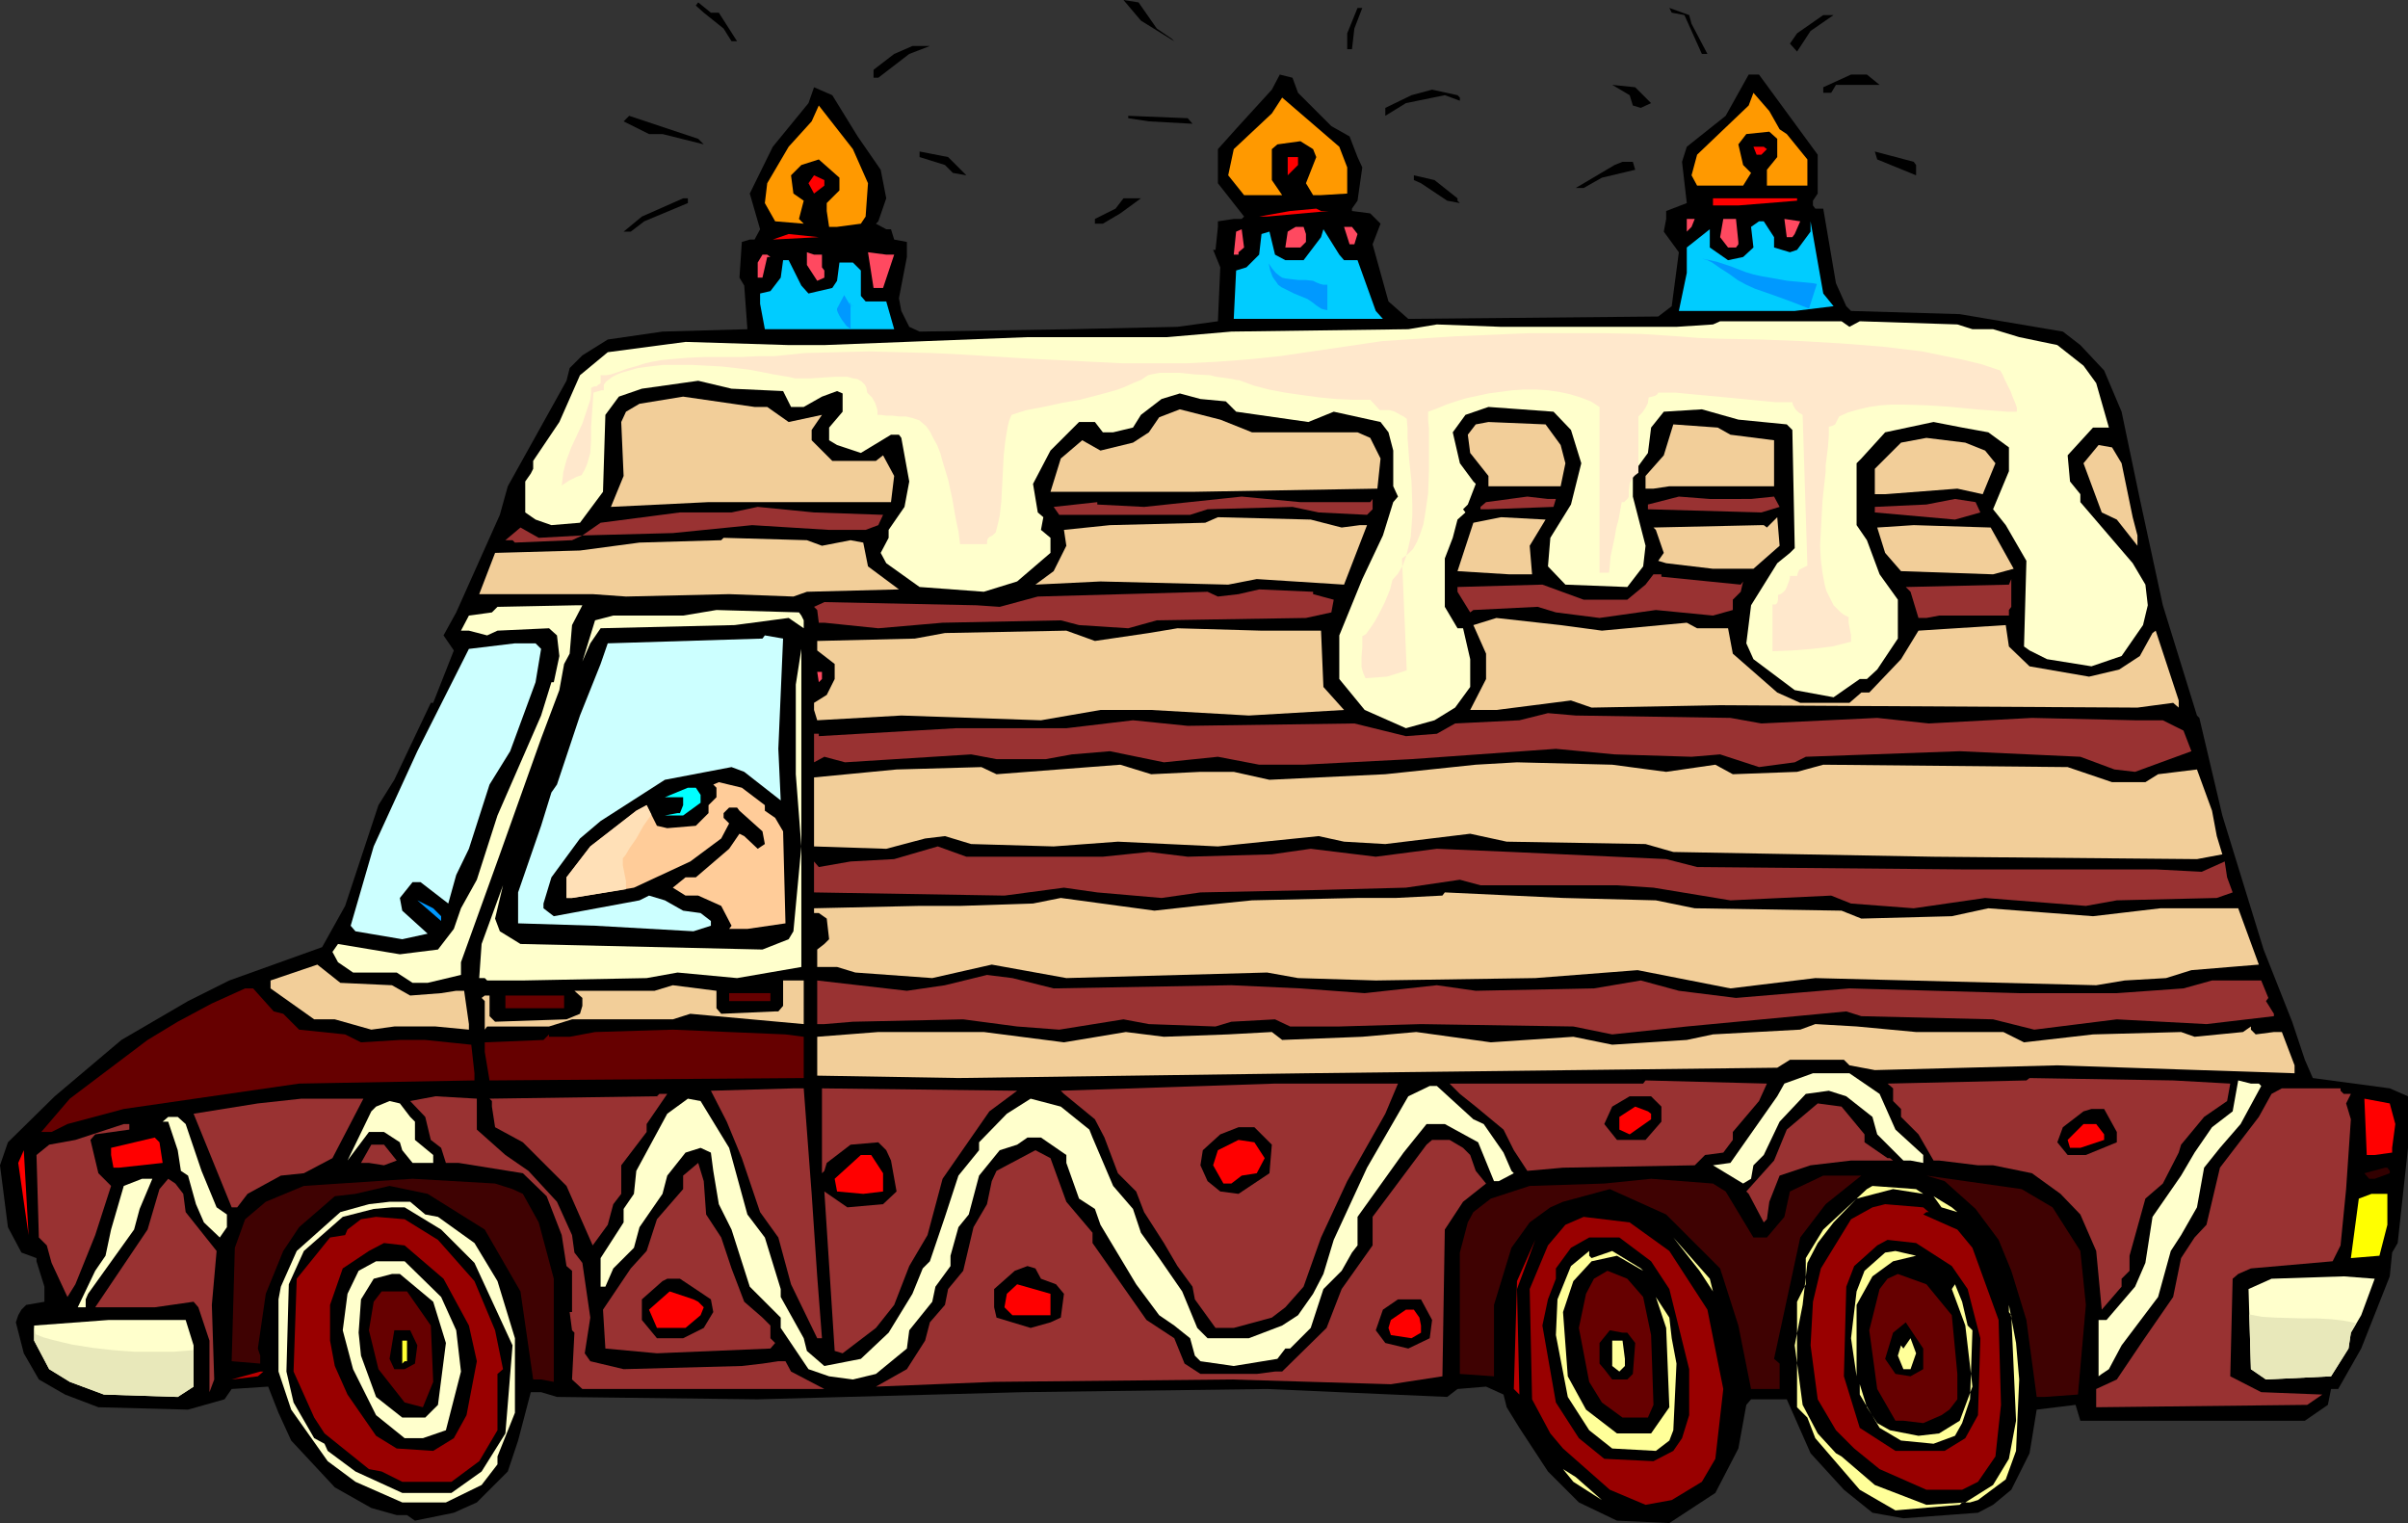 <?xml version="1.0" encoding="UTF-8" standalone="no"?>
<svg
   version="1.0"
   width="129.766mm"
   height="82.067mm"
   id="svg161"
   sodipodi:docname="Cake - Van.wmf"
   xmlns:inkscape="http://www.inkscape.org/namespaces/inkscape"
   xmlns:sodipodi="http://sodipodi.sourceforge.net/DTD/sodipodi-0.dtd"
   xmlns="http://www.w3.org/2000/svg"
   xmlns:svg="http://www.w3.org/2000/svg">
  <rect width="100%" height="100%" fill="#333333" stroke="none"/>
  <sodipodi:namedview
     id="namedview161"
     pagecolor="#ffffff"
     bordercolor="#000000"
     borderopacity="0.25"
     inkscape:showpageshadow="2"
     inkscape:pageopacity="0.0"
     inkscape:pagecheckerboard="0"
     inkscape:deskcolor="#d1d1d1"
     inkscape:document-units="mm" />
  <defs
     id="defs1">
    <pattern
       id="WMFhbasepattern"
       patternUnits="userSpaceOnUse"
       width="6"
       height="6"
       x="0"
       y="0" />
  </defs>
  <path
     style="fill:#000000;fill-opacity:1;fill-rule:evenodd;stroke:none"
     d="m 235.613,5.816 3.07,2.1 0.485,0.485 L 232.381,4.2 228.825,0 l 3.07,0.485 z"
     id="path1" />
  <path
     style="fill:#000000;fill-opacity:1;fill-rule:evenodd;stroke:none"
     d="m 146.409,2.585 3.717,5.816 h -1.131 l -1.616,-2.585 -4.04,-3.231 -1.616,-1.454 0.485,-0.646 2.586,2.1 z"
     id="path2" />
  <path
     style="fill:#000000;fill-opacity:1;fill-rule:evenodd;stroke:none"
     d="m 275.851,5.816 -0.485,4.2 h -0.97 V 6.785 l 2.101,-5.17 h 0.97 z"
     id="path3" />
  <path
     style="fill:#000000;fill-opacity:1;fill-rule:evenodd;stroke:none"
     d="m 344.531,4.846 3.232,6.139 h -1.131 l -3.555,-7.916 -2.586,-0.485 -0.485,-0.969 4.04,1.454 z"
     id="path4" />
  <path
     style="fill:#000000;fill-opacity:1;fill-rule:evenodd;stroke:none"
     d="m 368.771,6.3 -2.747,4.2 -1.454,-1.615 1.454,-2.1 5.333,-3.716 h 2.101 z"
     id="path5" />
  <path
     style="fill:#000000;fill-opacity:1;fill-rule:evenodd;stroke:none"
     d="m 185.193,10.985 -6.302,4.846 h -0.97 v -1.615 l 4.202,-3.231 3.717,-1.615 h 3.555 z"
     id="path6" />
  <path
     style="fill:#000000;fill-opacity:1;fill-rule:evenodd;stroke:none"
     d="m 264.377,18.901 6.787,6.785 3.717,2.1 1.616,4.2 0.97,2.1 -0.97,6.785 -1.131,1.615 v 0.485 l 3.717,0.485 2.101,2.1 -1.616,4.2 3.232,11.632 4.04,3.554 50.904,-0.485 2.747,-2.1 1.454,-10.985 -3.07,-4.2 0.485,-2.585 v -1.615 l 4.202,-1.615 -0.97,-8.401 0.97,-3.069 7.918,-6.3 4.686,-8.401 h 2.101 l 11.958,16.317 v 7.916 l -0.97,1.454 v 0.969 l 0.485,0.646 h 1.616 l 2.586,15.186 2.101,4.685 0.97,0.969 22.139,0.646 21.008,3.554 3.555,2.746 4.848,5.17 3.555,8.401 3.717,17.77 4.686,21.648 6.949,22.455 0.485,0.485 4.686,19.871 8.403,27.302 5.818,14.701 2.586,7.754 1.616,3.716 15.675,2.1 3.717,1.615 v 10.501 l -2.101,19.386 -1.131,1.939 -0.485,4.846 -5.818,14.701 -4.686,8.239 h -1.454 l -0.646,3.231 -4.686,3.231 h -45.733 l -0.97,-3.231 -7.918,0.969 -1.454,8.885 -3.717,7.431 -3.717,3.069 -3.07,1.615 -15.19,1.131 -6.302,-1.131 -5.818,-4.685 -6.787,-7.431 -4.848,-10.985 h -7.272 l -0.97,1.131 -1.616,8.885 -4.686,9.047 -9.373,6.139 -10.666,-0.485 -7.757,-3.716 -6.302,-6.3 -5.818,-8.885 -2.586,-4.2 -0.646,-2.585 -3.555,-1.615 -5.818,0.485 -2.101,1.615 -36.683,-1.615 -49.773,0.646 -53.974,1.454 -40.885,-0.485 -3.232,-0.969 h -2.101 l -2.586,9.855 -2.101,6.3 -6.302,6.3 -4.686,2.1 -7.918,1.615 -1.616,-1.131 h -2.101 l -5.171,-1.454 -7.434,-4.2 -8.888,-9.531 -2.586,-5.654 -2.101,-5.331 -7.434,0.485 -1.454,2.1 -7.434,2.1 -18.261,-0.485 -6.787,-2.585 -5.333,-3.069 -3.07,-5.331 -1.616,-6.3 0.485,-1.454 0.646,-1.131 0.97,-0.969 3.717,-0.646 v -3.069 l -1.616,-5.17 v -0.646 L 4.363,255.087 1.616,249.917 0,237.316 l 1.616,-4.685 9.534,-9.37 13.574,-11.47 13.574,-7.916 8.403,-4.2 18.907,-6.785 4.686,-8.401 6.787,-20.517 3.232,-5.17 7.434,-15.67 H 88.234 l 4.202,-10.662 -2.101,-3.069 2.586,-4.685 8.888,-19.871 1.616,-5.816 11.958,-21.486 0.646,-2.585 2.586,-2.585 5.171,-3.231 11.15,-1.615 17.291,-0.485 -0.646,-8.885 -0.97,-1.615 0.485,-7.27 1.616,-0.485 h 0.97 l 1.131,-2.1 -2.101,-7.27 4.686,-9.531 7.272,-8.885 1.131,-3.231 3.717,1.615 5.171,8.401 4.686,6.785 1.131,5.816 -1.616,4.685 -0.485,0.485 2.101,1.131 h 0.97 l 0.646,2.1 2.586,0.485 v 3.069 l -1.616,8.401 0.485,2.585 1.616,3.231 2.101,0.969 30.542,-0.485 21.978,-0.485 8.242,-1.131 0.485,-10.985 -1.454,-3.554 h 0.485 l 0.485,-4.685 v -1.131 l 3.232,-0.485 h 1.616 l 0.485,-0.485 -5.333,-6.785 v -6.947 l 4.202,-4.685 6.787,-7.431 1.616,-3.069 2.586,0.646 z"
     id="path7" />
  <path
     style="fill:#000000;fill-opacity:1;fill-rule:evenodd;stroke:none"
     d="m 382.83,17.286 h -8.888 l -0.97,1.615 h -1.616 v -1.131 l 5.656,-2.585 h 3.232 z"
     id="path8" />
  <path
     style="fill:#000000;fill-opacity:1;fill-rule:evenodd;stroke:none"
     d="m 336.289,21.001 -2.101,0.969 -1.616,-0.485 -0.646,-2.1 -3.555,-2.1 4.686,0.485 z"
     id="path9" />
  <path
     style="fill:#000000;fill-opacity:1;fill-rule:evenodd;stroke:none"
     d="m 297.344,19.871 v 0.646 l -3.07,-1.131 -7.918,1.615 -4.202,2.585 v -1.615 l 5.333,-2.585 4.202,-1.131 5.171,1.131 z"
     id="path10" />
  <path
     style="fill:#ff9900;fill-opacity:1;fill-rule:evenodd;stroke:none"
     d="m 362.468,26.333 1.454,0.969 4.202,5.17 v 5.331 h -8.242 v -3.231 l 2.101,-2.585 v -3.716 l -1.616,-1.454 -4.686,0.485 -1.616,2.1 0.97,4.2 1.616,1.615 -1.616,2.585 h -9.373 l -1.131,-2.1 1.131,-4.2 10.504,-10.016 0.97,-2.585 3.232,3.716 z"
     id="path11" />
  <path
     style="fill:#ff9900;fill-opacity:1;fill-rule:evenodd;stroke:none"
     d="m 274.396,34.087 v 5.331 l -5.333,0.323 h -1.616 l -1.454,-2.423 2.101,-5.331 -0.646,-1.615 -2.586,-1.615 -4.686,0.646 -1.131,0.969 v 6.3 l 2.101,3.069 h -7.757 l -3.232,-4.039 1.131,-5.331 7.757,-7.27 2.101,-3.231 11.635,10.016 z"
     id="path12" />
  <path
     style="fill:#ff9900;fill-opacity:1;fill-rule:evenodd;stroke:none"
     d="m 176.79,37.318 -0.485,6.785 -0.97,1.454 -4.848,0.646 h -1.616 l -0.485,-3.231 v -1.615 l 2.586,-2.585 v -2.585 l -4.202,-3.716 -3.555,1.131 -2.101,2.1 0.485,3.716 2.101,1.454 -0.97,3.716 0.97,0.969 -5.818,-0.485 -2.101,-3.716 0.485,-4.039 4.363,-7.431 4.686,-5.17 1.454,-3.231 6.949,8.885 z"
     id="path13" />
  <path
     style="fill:#000000;fill-opacity:1;fill-rule:evenodd;stroke:none"
     d="m 143.339,29.402 -8.403,-2.1 h -2.747 l -5.171,-2.585 1.131,-1.131 14.059,4.685 z"
     id="path14" />
  <path
     style="fill:#000000;fill-opacity:1;fill-rule:evenodd;stroke:none"
     d="m 242.885,25.202 -8.888,-0.485 -4.202,-0.646 V 23.586 l 12.12,0.485 z"
     id="path15" />
  <path
     style="fill:#ff0000;fill-opacity:1;fill-rule:evenodd;stroke:none"
     d="m 359.883,30.371 -1.131,1.131 H 357.782 l -0.646,-1.615 h 2.101 z"
     id="path16" />
  <path
     style="fill:#000000;fill-opacity:1;fill-rule:evenodd;stroke:none"
     d="m 196.829,35.702 -2.747,-0.485 -1.616,-1.615 -5.171,-1.615 v -1.131 l 5.818,1.131 z"
     id="path17" />
  <path
     style="fill:#000000;fill-opacity:1;fill-rule:evenodd;stroke:none"
     d="m 390.264,33.602 v 2.1 l -7.918,-3.231 -0.485,-1.615 7.918,2.1 z"
     id="path18" />
  <path
     style="fill:#ff0000;fill-opacity:1;fill-rule:evenodd;stroke:none"
     d="m 264.377,33.602 -2.101,2.1 v -3.716 h 2.101 z"
     id="path19" />
  <path
     style="fill:#000000;fill-opacity:1;fill-rule:evenodd;stroke:none"
     d="m 333.057,34.572 -6.787,1.615 -3.717,2.1 h -1.616 l 7.918,-4.685 1.616,-0.646 h 2.101 z"
     id="path20" />
  <path
     style="fill:#ff0000;fill-opacity:1;fill-rule:evenodd;stroke:none"
     d="m 167.902,37.803 -2.101,1.615 -1.131,-2.1 1.131,-1.615 2.101,0.969 z"
     id="path21" />
  <path
     style="fill:#000000;fill-opacity:1;fill-rule:evenodd;stroke:none"
     d="m 296.859,40.387 v 0.485 l 0.485,0.485 -2.586,-0.485 -5.333,-3.554 -1.454,-0.646 v -0.969 l 4.202,0.969 z"
     id="path22" />
  <path
     style="fill:#000000;fill-opacity:1;fill-rule:evenodd;stroke:none"
     d="m 140.107,41.357 -8.888,3.716 -2.747,2.1 h -1.454 l 3.717,-3.069 8.403,-3.716 h 0.97 z"
     id="path23" />
  <path
     style="fill:#000000;fill-opacity:1;fill-rule:evenodd;stroke:none"
     d="m 228.179,43.457 -3.555,2.1 h -1.616 v -0.969 l 4.202,-2.1 1.616,-2.1 h 3.555 z"
     id="path24" />
  <path
     style="fill:#ff0000;fill-opacity:1;fill-rule:evenodd;stroke:none"
     d="m 366.024,40.872 -11.958,0.969 h -5.171 v -1.454 h 17.13 z"
     id="path25" />
  <path
     style="fill:#ff0000;fill-opacity:1;fill-rule:evenodd;stroke:none"
     d="m 270.68,42.972 -12.605,1.131 h -1.616 l 6.302,-1.131 5.333,-0.485 0.97,0.485 z"
     id="path26" />
  <path
     style="fill:#ff4960;fill-opacity:1;fill-rule:evenodd;stroke:none"
     d="m 344.531,46.203 -0.97,0.969 v -2.585 h 1.616 z"
     id="path27" />
  <path
     style="fill:#ff4960;fill-opacity:1;fill-rule:evenodd;stroke:none"
     d="m 354.065,49.273 v 0.485 l -0.485,0.646 h -1.616 l -1.616,-2.1 0.646,-3.716 h 2.586 z"
     id="path28" />
  <path
     style="fill:#ff4960;fill-opacity:1;fill-rule:evenodd;stroke:none"
     d="m 365.539,47.657 -0.485,0.646 h -1.131 l -0.485,-3.716 3.232,0.485 z"
     id="path29" />
  <path
     style="fill:#00ccff;fill-opacity:1;fill-rule:evenodd;stroke:none"
     d="m 361.337,48.303 v 2.1 l 3.232,0.969 1.454,-0.485 2.747,-3.716 v -2.1 l 2.586,14.701 2.101,2.585 -7.918,0.969 h -23.594 l 1.616,-7.754 v -5.17 l 4.686,-3.716 v 3.716 l 3.717,2.585 3.07,-0.646 2.101,-1.939 -0.485,-4.2 1.616,-1.131 h 0.97 z"
     id="path30" />
  <path
     style="fill:#ff4960;fill-opacity:1;fill-rule:evenodd;stroke:none"
     d="m 265.993,47.657 v 1.615 l -1.131,1.131 h -3.07 l 0.485,-3.231 1.616,-0.969 h 1.616 z"
     id="path31" />
  <path
     style="fill:#ff4960;fill-opacity:1;fill-rule:evenodd;stroke:none"
     d="m 276.497,47.657 -0.646,2.1 h -0.97 l -1.131,-3.554 h 1.616 z"
     id="path32" />
  <path
     style="fill:#ff4960;fill-opacity:1;fill-rule:evenodd;stroke:none"
     d="m 252.257,51.373 v 0.485 h -0.97 l 0.485,-4.685 1.131,-0.485 0.485,3.716 z"
     id="path33" />
  <path
     style="fill:#00ccff;fill-opacity:1;fill-rule:evenodd;stroke:none"
     d="m 273.75,52.988 h 2.747 l 3.717,10.339 1.454,1.615 h -30.381 l 0.485,-9.855 2.101,-0.646 2.586,-2.585 0.485,-4.2 1.616,-0.485 1.131,4.685 2.101,1.131 h 3.717 l 3.555,-4.685 0.485,-1.615 3.232,5.17 z"
     id="path34" />
  <path
     style="fill:#ff0000;fill-opacity:1;fill-rule:evenodd;stroke:none"
     d="m 157.398,48.788 3.232,-1.131 6.141,0.646 z"
     id="path35" />
  <path
     style="fill:#ff4960;fill-opacity:1;fill-rule:evenodd;stroke:none"
     d="m 167.417,51.857 v 2.585 l 0.485,0.646 v 1.454 l -1.454,0.646 -2.101,-3.231 v -2.585 l 1.454,0.485 z"
     id="path36" />
  <path
     style="fill:#ff4960;fill-opacity:1;fill-rule:evenodd;stroke:none"
     d="m 182.123,51.857 -2.262,6.785 h -1.939 l -1.131,-7.27 3.717,0.485 z"
     id="path37" />
  <path
     style="fill:#ff4960;fill-opacity:1;fill-rule:evenodd;stroke:none"
     d="m 156.913,52.342 h -0.646 l -0.97,4.2 h -0.97 v -3.069 l 0.97,-1.615 h 0.97 z"
     id="path38" />
  <path
     style="fill:#00ccff;fill-opacity:1;fill-rule:evenodd;stroke:none"
     d="m 163.216,58.158 1.454,1.615 4.848,-1.131 0.97,-1.454 0.485,-3.716 h 2.747 l 1.616,1.615 v 5.17 l 0.97,1.131 h 4.202 l 1.616,5.654 h -26.341 l -0.97,-5.17 v -2.1 l 2.101,-0.485 2.101,-2.746 0.485,-3.554 h 1.131 z"
     id="path39" />
  <path
     style="fill:#ffffcc;fill-opacity:1;fill-rule:evenodd;stroke:none"
     d="m 376.689,66.558 2.101,-1.131 19.877,0.646 3.07,0.969 h 4.202 l 5.333,1.615 7.757,1.615 5.333,4.2 2.586,3.554 2.586,9.047 h -3.232 l -5.171,5.654 0.485,5.331 2.101,2.585 v 1.615 l 10.666,12.439 2.586,4.362 0.485,4.2 -0.97,4.039 -4.363,6.3 -6.141,2.1 -9.05,-1.454 -3.555,-1.777 -1.131,-0.808 0.485,-17.447 -4.202,-7.27 -2.586,-3.231 3.232,-7.754 v -4.846 l -4.202,-3.069 -5.333,-0.969 -5.818,-1.131 -9.858,2.1 -4.848,5.331 -0.97,0.969 v 12.601 l 2.101,3.069 2.586,6.947 3.717,5.17 v 7.916 l -4.202,6.3 -2.101,1.939 h -1.454 l -5.333,3.716 -7.918,-1.454 -8.403,-6.3 -1.454,-3.231 0.97,-7.754 5.333,-8.562 2.586,-2.1 0.97,-0.969 -0.485,-24.071 -1.131,-1.131 -9.858,-0.969 -7.434,-2.1 -7.757,0.485 -2.586,3.231 -0.646,5.17 -3.07,4.2 V 101.13 l 2.586,10.016 -0.485,4.2 -3.232,4.2 -12.605,-0.485 -3.555,-3.716 0.485,-5.816 4.202,-6.785 2.101,-8.401 -2.101,-6.785 -3.555,-3.716 -13.251,-0.969 -4.686,1.615 -2.586,3.554 1.454,6.3 2.747,3.716 0.485,0.485 -1.616,4.2 -0.97,0.969 0.485,0.646 -1.616,1.454 -0.97,3.716 -1.616,4.2 v 9.855 l 2.586,4.362 h 1.131 l 1.454,6.3 v 5.654 l -3.07,4.2 -4.202,2.585 -5.818,1.615 -8.403,-3.716 -5.171,-6.3 v -8.885 l 4.686,-11.47 4.202,-8.885 2.101,-6.785 0.97,-1.131 -0.97,-2.1 v -7.27 l -0.97,-3.716 -1.616,-2.1 -9.534,-2.1 -5.171,2.1 -14.706,-2.1 -2.101,-2.1 -5.171,-0.485 -4.202,-1.131 -3.717,1.131 -4.202,3.231 -1.616,2.585 -4.04,0.969 h -2.101 l -1.616,-2.1 h -3.232 l -5.818,5.816 -3.555,6.785 0.97,5.816 1.131,0.969 -0.485,2.585 1.939,1.615 v 3.069 l -6.787,5.816 -6.787,2.1 -13.09,-0.969 -6.787,-4.846 -1.131,-2.1 1.616,-3.069 v -1.615 l 3.232,-4.685 0.97,-5.17 -0.97,-5.331 -0.646,-3.554 -0.485,-0.646 h -1.616 l -6.141,3.716 -4.848,-1.615 -1.616,-0.969 v -2.585 l 2.747,-3.231 v -3.716 l -1.131,-0.485 -3.07,1.131 -3.717,2.1 h -2.586 l -1.616,-3.231 -10.504,-0.485 -6.787,-1.615 -11.474,1.615 -4.686,1.615 -2.747,3.716 -0.485,15.67 -4.686,6.3 -5.818,0.485 -3.232,-1.131 -2.101,-1.454 v -6.3 l 1.131,-1.615 0.485,-0.969 v -1.615 l 5.333,-7.916 4.202,-9.531 5.656,-4.685 15.837,-2.1 21.008,0.646 h 7.272 l 41.37,-1.615 h 28.442 l 13.09,-1.131 36.037,-0.485 5.818,-0.969 13.09,0.485 h 35.714 l 7.434,-0.485 1.454,-0.646 h 24.725 z"
     id="path40" />
  <path
     style="fill:#f2ce99;fill-opacity:1;fill-rule:evenodd;stroke:none"
     d="m 156.267,82.875 4.363,3.069 6.787,-1.454 -2.101,3.069 v 2.1 l 4.202,4.2 h 8.888 l 1.454,-1.131 2.262,4.2 -0.646,5.331 h -37.168 l -19.877,0.969 2.586,-6.3 -0.485,-10.985 0.97,-2.1 2.747,-1.615 8.888,-1.454 14.544,2.1 z"
     id="path41" />
  <path
     style="fill:#f2ce99;fill-opacity:1;fill-rule:evenodd;stroke:none"
     d="m 255.005,88.044 h 21.493 l 2.586,1.131 2.101,4.2 -0.646,6.139 -37.653,0.646 h -28.926 l 2.101,-6.785 4.363,-3.716 3.717,2.1 6.626,-1.615 3.232,-2.1 2.101,-3.069 4.202,-1.615 8.242,2.1 z"
     id="path42" />
  <path
     style="fill:#f2ce99;fill-opacity:1;fill-rule:evenodd;stroke:none"
     d="m 317.867,90.629 0.97,3.716 -0.97,4.685 h -14.706 v -2.1 l -3.717,-4.685 -0.485,-3.716 1.616,-2.1 2.586,-0.485 11.635,0.485 z"
     id="path43" />
  <path
     style="fill:#f2ce99;fill-opacity:1;fill-rule:evenodd;stroke:none"
     d="m 352.449,88.529 8.888,1.131 v 9.37 h -21.331 l -3.232,0.485 h -1.616 v -2.585 l 3.717,-4.2 1.939,-6.3 9.05,0.646 z"
     id="path44" />
  <path
     style="fill:#f2ce99;fill-opacity:1;fill-rule:evenodd;stroke:none"
     d="m 404.323,91.76 2.101,2.585 -2.586,6.3 -5.171,-1.131 -14.706,1.131 h -2.101 v -5.17 l 5.333,-5.331 5.171,-0.969 7.918,0.969 z"
     id="path45" />
  <path
     style="fill:#f2ce99;fill-opacity:1;fill-rule:evenodd;stroke:none"
     d="m 432.118,94.345 2.262,10.985 0.97,3.716 v 2.1 l -4.202,-5.331 -3.07,-1.454 -3.717,-10.016 3.07,-3.716 2.747,0.485 z"
     id="path46" />
  <path
     style="fill:#993232;fill-opacity:1;fill-rule:evenodd;stroke:none"
     d="m 272.134,102.261 h 6.949 l 0.485,-0.646 v 2.1 l -1.131,1.131 -9.858,-0.485 -5.333,-1.131 -17.291,0.485 -3.555,1.131 h -26.664 l -1.131,-1.615 8.888,-0.969 v 0.485 l 9.534,0.485 19.877,-2.1 11.958,1.131 z"
     id="path47" />
  <path
     style="fill:#993232;fill-opacity:1;fill-rule:evenodd;stroke:none"
     d="m 316.897,101.615 -0.485,1.615 -13.251,0.485 h -1.616 v -0.485 l 1.131,-0.969 8.403,-1.131 4.202,0.485 z"
     id="path48" />
  <path
     style="fill:#993232;fill-opacity:1;fill-rule:evenodd;stroke:none"
     d="m 356.651,101.615 4.686,-0.485 1.131,2.1 -3.717,1.131 -23.109,-0.646 v -0.969 l 6.302,-1.615 6.302,0.485 z"
     id="path49" />
  <path
     style="fill:#993232;fill-opacity:1;fill-rule:evenodd;stroke:none"
     d="m 403.353,104.361 -5.171,1.454 -16.322,-1.454 v -1.131 l 10.504,-0.485 5.818,-1.131 4.202,0.646 z"
     id="path50" />
  <path
     style="fill:#993232;fill-opacity:1;fill-rule:evenodd;stroke:none"
     d="m 179.861,104.846 -0.97,2.1 -2.586,0.969 h -7.434 l -15.675,-0.969 -16.16,1.615 -18.422,0.485 -2.101,0.969 -11.635,0.485 -0.485,-0.485 h -1.454 l 3.07,-2.585 3.717,2.1 8.888,-0.485 3.717,-2.585 16.16,-2.1 h 10.504 l 5.333,-1.131 11.474,1.131 z"
     id="path51" />
  <path
     style="fill:#f2ce99;fill-opacity:1;fill-rule:evenodd;stroke:none"
     d="m 273.265,107.43 3.717,-0.485 h 1.454 l -4.686,12.116 -17.776,-1.131 -5.818,1.131 -26.018,-0.646 -13.251,0.646 3.717,-2.746 2.586,-5.17 -0.485,-3.231 9.373,-0.969 19.392,-0.485 2.586,-1.131 18.907,0.485 z"
     id="path52" />
  <path
     style="fill:#f2ce99;fill-opacity:1;fill-rule:evenodd;stroke:none"
     d="m 311.564,111.146 0.485,5.816 h -4.686 l -10.504,-0.646 3.232,-9.855 5.656,-1.131 9.05,0.485 z"
     id="path53" />
  <path
     style="fill:#f2ce99;fill-opacity:1;fill-rule:evenodd;stroke:none"
     d="m 357.136,115.831 h -8.242 l -9.534,-1.131 -1.616,-0.485 1.131,-1.615 -1.616,-4.685 -0.485,-0.485 21.978,-0.485 h 0.485 l 0.646,0.485 2.101,-2.1 0.485,5.816 z"
     id="path54" />
  <path
     style="fill:#f2ce99;fill-opacity:1;fill-rule:evenodd;stroke:none"
     d="m 410.14,115.831 -4.202,1.131 -18.746,-0.646 -3.232,-3.716 -1.616,-5.17 7.434,-0.485 15.675,0.485 z"
     id="path55" />
  <path
     style="fill:#f2ce99;fill-opacity:1;fill-rule:evenodd;stroke:none"
     d="m 167.417,111.146 5.818,-1.131 2.586,0.485 0.97,4.846 6.302,4.685 -18.746,0.485 -2.747,0.969 -13.09,-0.485 -21.008,0.485 -6.787,-0.485 H 97.606 l 3.232,-8.401 17.291,-0.485 12.12,-1.615 16.645,-0.485 0.485,-0.485 16.968,0.485 z"
     id="path56" />
  <path
     style="fill:#993232;fill-opacity:1;fill-rule:evenodd;stroke:none"
     d="m 338.39,117.447 16.16,1.615 0.485,-0.646 -0.485,2.1 -1.616,1.615 v 2.1 l -4.04,1.131 -11.635,-1.131 -11.474,1.615 -8.888,-1.131 -3.717,-1.131 -13.09,0.646 -0.646,0.485 -2.586,-4.2 v -0.969 l 17.291,-0.485 8.403,3.069 h 8.888 l 3.717,-3.069 1.616,-2.1 h 1.616 z"
     id="path57" />
  <path
     style="fill:#993232;fill-opacity:1;fill-rule:evenodd;stroke:none"
     d="m 409.171,124.232 v 1.131 h -14.221 l -2.586,0.485 h -1.616 l -1.616,-5.331 -0.97,-0.969 21.008,-0.485 0.485,-1.131 v 5.654 z"
     id="path58" />
  <path
     style="fill:#993232;fill-opacity:1;fill-rule:evenodd;stroke:none"
     d="m 267.448,121.001 4.202,1.131 -0.485,2.585 -5.171,1.131 -30.381,0.485 -5.818,1.615 -10.019,-0.646 -3.717,-0.969 -24.078,0.485 -13.09,1.131 -10.989,-1.131 h -1.131 l -0.323,-2.585 -0.646,-0.646 2.101,-0.969 31.027,0.646 4.686,0.323 7.757,-2.1 34.582,-0.969 2.101,0.969 4.202,-0.485 4.202,-0.969 10.989,0.485 z"
     id="path59" />
  <path
     style="fill:#ffffcc;fill-opacity:1;fill-rule:evenodd;stroke:none"
     d="m 116.513,127.301 -0.485,5.816 -1.131,2.1 -0.97,5.331 -3.717,9.855 -8.403,23.586 -7.918,21.971 v 2.585 l -6.787,1.615 h -3.07 l -3.232,-2.1 h -8.888 l -3.07,-2.1 -1.131,-2.1 1.131,-1.615 12.605,2.1 7.757,-0.969 3.232,-4.2 1.454,-4.2 3.232,-5.816 4.202,-13.086 8.888,-20.355 2.101,-6.785 h 0.485 l 1.131,-5.331 -0.485,-4.2 -1.616,-1.454 -10.504,0.485 -2.101,0.969 -3.717,-0.969 h -1.616 l 1.616,-3.069 4.686,-0.646 1.131,-1.131 16.16,-0.323 h 1.131 z"
     id="path60" />
  <path
     style="fill:#ffffcc;fill-opacity:1;fill-rule:evenodd;stroke:none"
     d="m 163.216,125.362 0.485,0.969 v 1.615 l -3.07,-2.1 -10.989,1.454 -27.31,0.646 -2.101,3.069 -1.616,3.716 2.586,-8.401 3.717,-0.969 h 14.221 l 6.787,-1.131 16.806,0.485 z"
     id="path61" />
  <path
     style="fill:#f2ce99;fill-opacity:1;fill-rule:evenodd;stroke:none"
     d="m 326.27,128.432 17.291,-1.615 2.101,1.131 h 6.302 l 0.97,5.17 9.05,7.916 4.686,2.1 h 10.019 l 2.424,-2.1 h 1.616 l 6.464,-6.785 3.555,-5.816 17.776,-1.131 0.646,4.362 4.202,4.039 12.12,2.1 6.141,-1.454 4.202,-2.746 2.586,-4.685 0.646,-0.485 4.686,14.216 v 1.454 l -1.131,-0.969 -7.272,0.969 -85.002,-0.485 -26.179,0.485 -4.202,-1.454 -15.19,1.939 h -5.333 l 3.232,-6.3 v -5.17 l -2.586,-5.816 4.686,-1.454 13.09,1.454 z"
     id="path62" />
  <path
     style="fill:#f2ce99;fill-opacity:1;fill-rule:evenodd;stroke:none"
     d="m 269.064,128.432 0.485,11.47 4.202,4.685 -19.392,1.131 -19.877,-1.131 h -10.342 l -12.12,2.1 -28.442,-0.969 -17.13,0.969 -0.646,-2.1 v -1.454 l 2.586,-1.615 1.616,-3.231 v -3.069 l -3.555,-2.746 v -1.939 l 19.877,-0.485 6.141,-1.131 24.725,-0.485 5.818,2.1 10.989,-1.615 5.818,-0.969 17.13,0.485 z"
     id="path63" />
  <path
     style="fill:#ccffff;fill-opacity:1;fill-rule:evenodd;stroke:none"
     d="m 158.529,152.503 0.485,10.501 -7.434,-5.816 -2.586,-0.969 -13.574,2.585 -13.09,8.401 -4.202,3.554 -5.818,7.916 -1.616,5.331 v 0.969 l 2.101,1.615 17.453,-3.231 1.939,-0.969 3.232,0.969 3.717,2.1 3.555,0.485 2.101,1.615 v 0.969 l -3.555,1.131 -20.038,-1.131 -15.675,-0.485 v -6.3 l 4.686,-13.57 2.101,-6.785 1.131,-1.615 4.686,-14.055 4.202,-10.501 1.454,-4.2 31.512,-0.969 0.485,-0.646 3.717,0.646 z"
     id="path64" />
  <path
     style="fill:#ccffff;fill-opacity:1;fill-rule:evenodd;stroke:none"
     d="m 110.211,132.148 -1.131,6.785 -5.171,14.055 -4.202,6.785 -4.202,13.086 -2.586,5.331 -1.616,5.816 -5.656,-4.362 h -1.616 l -2.586,3.231 0.485,2.585 5.171,4.685 -5.171,1.131 -9.534,-1.615 -0.97,-1.131 4.686,-16.155 8.888,-19.386 10.504,-20.84 9.373,-1.131 h 4.202 z"
     id="path65" />
  <path
     style="fill:#ffffcc;fill-opacity:1;fill-rule:evenodd;stroke:none"
     d="m 150.126,199.191 -12.12,-1.131 -6.302,1.131 -25.21,0.485 h -7.272 l -0.485,-0.485 H 97.606 l 0.485,-6.947 4.363,-11.955 -1.616,6.785 0.97,2.585 4.202,2.585 49.288,1.131 5.333,-2.1 0.97,-1.615 1.616,-17.286 -1.131,-14.701 v -18.255 l 1.131,-7.27 v 64.781 z"
     id="path66" />
  <path
     style="fill:#ff4960;fill-opacity:1;fill-rule:evenodd;stroke:none"
     d="m 167.417,138.286 -0.646,0.646 -0.323,-2.1 h 0.97 z"
     id="path67" />
  <path
     style="fill:#993232;fill-opacity:1;fill-rule:evenodd;stroke:none"
     d="m 352.449,146.202 6.302,1.131 23.594,-1.131 10.504,1.131 21.008,-1.131 21.008,0.485 h 5.656 l 4.202,2.1 1.616,4.2 -11.474,4.2 -4.202,-0.485 -6.949,-2.585 -24.563,-1.131 -31.35,1.131 -2.262,1.131 -7.272,0.969 -7.918,-2.585 -5.818,0.485 -15.675,-0.485 -11.958,-1.131 -29.411,2.1 -21.978,1.131 h -9.05 l -8.403,-1.615 -10.989,1.131 -10.989,-2.262 -7.757,0.646 -5.333,0.969 h -10.019 l -5.171,-0.969 -25.694,1.615 -4.202,-1.131 -2.101,1.131 v -5.816 h 0.97 v 0.485 l 27.957,-1.615 h 22.462 l 13.574,-1.615 11.15,1.131 33.936,-0.485 10.504,2.585 6.302,-0.485 3.717,-2.1 13.09,-0.646 5.818,-1.454 5.656,0.485 z"
     id="path68" />
  <path
     style="fill:#f2ce99;fill-opacity:1;fill-rule:evenodd;stroke:none"
     d="m 339.36,157.188 10.019,-1.454 3.555,1.939 13.09,-0.485 5.333,-1.454 49.773,0.485 9.05,3.069 h 6.787 l 2.586,-1.615 7.918,-0.969 3.07,8.401 0.97,5.17 1.131,3.716 -5.171,0.969 -53.651,-0.485 -53.005,-0.969 -5.656,-1.615 -28.28,-0.485 -7.434,-1.615 -17.291,2.1 -8.403,-0.485 -5.171,-1.131 -20.523,2.1 -20.362,-0.969 -13.09,0.969 -16.806,-0.485 -5.333,-1.615 -4.04,0.485 -7.918,2.1 -14.706,-0.485 v -14.055 l 16.806,-1.615 17.291,-0.485 3.07,1.454 25.21,-1.939 6.302,1.939 10.019,-0.485 h 6.787 l 7.272,1.615 23.594,-1.131 18.422,-1.939 8.403,-0.485 19.392,0.485 z"
     id="path69" />
  <path
     style="fill:#ffcc99;fill-opacity:1;fill-rule:evenodd;stroke:none"
     d="m 155.782,163.973 v 1.131 l 2.101,1.454 1.616,2.746 0.485,18.74 -7.757,1.131 h -3.717 l 0.485,-0.646 -2.101,-4.039 -4.686,-2.1 h -2.586 l -2.586,-1.615 2.586,-2.1 h 2.101 l 6.787,-5.816 2.101,-3.069 0.97,0.485 2.747,2.585 1.454,-0.969 -0.485,-2.585 -4.686,-4.2 -0.485,-0.646 h -1.616 l -1.131,1.131 v 0.969 l 1.131,1.131 -1.616,3.069 -6.302,4.685 -11.474,5.331 -12.605,2.1 h -1.131 v -4.2 l 4.848,-6.3 9.373,-7.27 2.101,-1.131 2.101,4.2 2.101,0.485 5.818,-0.485 2.586,-2.585 v -1.615 l 1.616,-1.615 v -1.939 l -0.646,-0.646 1.131,-0.485 4.686,1.131 z"
     id="path70" />
  <path
     style="fill:#00ffff;fill-opacity:1;fill-rule:evenodd;stroke:none"
     d="m 142.693,161.873 v 1.615 l -3.555,2.585 h -3.717 l 2.586,-0.485 h 0.485 l 0.646,-1.615 v -1.615 h -3.717 l 4.686,-1.939 h 1.616 z"
     id="path71" />
  <path
     style="fill:#993232;fill-opacity:1;fill-rule:evenodd;stroke:none"
     d="m 224.624,174.473 9.373,-0.969 7.918,0.969 17.13,-0.485 7.918,-1.131 13.251,1.615 12.443,-1.615 15.19,0.646 31.512,1.454 6.302,1.615 53.974,0.485 h 39.43 l 9.373,0.485 4.686,-2.1 0.485,3.231 1.131,3.069 -3.232,1.131 -20.362,0.485 -6.302,1.131 -20.523,-1.615 -14.544,2.1 -12.766,-0.969 -4.04,-1.615 -20.523,0.969 -15.675,-2.585 -7.434,-0.485 h -27.795 l -4.202,-1.131 -10.989,1.615 -18.261,0.485 -23.594,0.485 -7.918,1.131 -13.09,-1.131 -6.787,-0.969 -12.12,1.615 -38.784,-0.646 v -6.3 l 0.97,1.131 6.464,-1.131 8.888,-0.485 8.888,-2.585 5.818,2.1 z"
     id="path72" />
  <path
     style="fill:#f2ce99;fill-opacity:1;fill-rule:evenodd;stroke:none"
     d="m 337.259,183.359 7.918,1.615 29.896,0.485 4.04,1.615 18.422,-0.485 7.434,-1.615 21.331,1.615 13.736,-1.615 h 15.837 l 4.202,11.47 -13.736,1.131 -5.171,1.615 -8.403,0.485 -5.818,0.969 -57.206,-1.454 -17.291,2.1 -18.907,-3.716 -20.846,1.615 -32.482,0.485 -15.837,-0.485 -6.302,-1.131 -40.885,1.131 -15.19,-2.746 -12.12,2.746 -15.675,-1.131 -3.717,-1.131 h -4.04 v -3.554 l 1.454,-1.131 0.97,-0.969 -0.485,-4.2 -1.616,-1.131 h -0.97 v -0.969 l 21.493,-0.485 h 8.403 l 14.706,-0.485 5.656,-1.131 19.069,2.585 8.726,-0.969 11.15,-1.131 21.493,-0.485 h 7.757 l 9.534,-0.485 0.485,-0.646 24.078,1.131 z"
     id="path73" />
  <path
     style="fill:#0099ff;fill-opacity:1;fill-rule:evenodd;stroke:none"
     d="m 89.849,186.59 v 0.969 l -4.848,-4.2 3.232,1.615 z"
     id="path74" />
  <path
     style="fill:#f2ce99;fill-opacity:1;fill-rule:evenodd;stroke:none"
     d="m 79.83,200.645 3.717,2.1 6.302,-0.485 3.07,-0.485 h 1.616 l 0.97,6.785 v 1.131 l -6.787,-0.646 h -8.403 l -4.686,0.646 -7.434,-2.1 h -4.202 l -8.888,-6.3 v -1.615 l 9.534,-3.231 4.686,3.716 z"
     id="path75" />
  <path
     style="fill:#993232;fill-opacity:1;fill-rule:evenodd;stroke:none"
     d="m 214.605,201.291 36.198,-0.646 14.059,0.646 13.09,0.969 14.706,-1.615 7.918,1.131 24.078,-0.485 9.534,-1.615 7.757,2.1 11.635,1.454 23.109,-1.939 34.582,0.969 h 19.877 l 13.574,-0.969 5.818,-1.615 h 10.019 l 1.454,3.554 -0.485,0.646 1.616,2.585 v 0.485 l -13.736,1.615 -18.261,-0.969 -16.806,2.1 -8.403,-2.1 -26.826,-0.646 -3.07,-0.969 -32.482,3.069 -15.19,1.615 -7.918,-1.615 -31.027,-0.485 -16.645,0.485 H 262.761 l -3.07,-1.454 -8.888,0.485 -3.232,0.969 -13.574,-0.485 -5.171,-0.969 -13.09,2.1 -8.565,-0.646 -10.989,-1.454 -22.462,0.485 -5.818,0.485 h -1.454 v -8.885 l 18.261,2.1 7.757,-1.131 8.565,-2.1 5.171,0.646 z"
     id="path76" />
  <path
     style="fill:#f2ce99;fill-opacity:1;fill-rule:evenodd;stroke:none"
     d="m 163.701,208.56 -23.109,-2.1 -3.555,1.131 h -20.523 l -4.686,1.454 H 99.222 l -0.485,0.646 v -5.816 l -0.646,-0.646 0.646,-0.485 h 0.97 v 4.2 l 1.131,1.131 14.544,-0.485 2.747,-1.131 0.485,-1.615 v -1.615 l -1.616,-1.454 h 16.322 l 3.717,-1.131 8.888,1.131 v 3.554 l 0.97,1.131 10.989,-0.485 h 0.646 l 0.97,-1.131 v -5.17 h 4.202 z"
     id="path77" />
  <path
     style="fill:#660000;fill-opacity:1;fill-rule:evenodd;stroke:none"
     d="m 55.752,205.976 1.939,0.485 3.232,3.231 9.373,0.969 3.232,1.615 7.918,-0.485 h 5.171 l 9.373,0.969 0.646,5.816 v 1.454 l -35.714,0.646 -35.714,5.17 -11.474,3.069 -3.232,1.615 H 8.403 l 5.818,-6.785 15.837,-11.955 6.141,-3.716 6.949,-3.716 6.787,-3.069 h 1.616 z"
     id="path78" />
  <path
     style="fill:#660000;fill-opacity:1;fill-rule:evenodd;stroke:none"
     d="m 156.913,203.875 h -8.403 V 202.26 h 8.403 z"
     id="path79" />
  <path
     style="fill:#660000;fill-opacity:1;fill-rule:evenodd;stroke:none"
     d="m 114.897,205.329 h -11.958 v -2.585 h 11.958 z"
     id="path80" />
  <path
     style="fill:#f2ce99;fill-opacity:1;fill-rule:evenodd;stroke:none"
     d="m 390.264,210.176 h 17.776 l 4.202,2.1 14.059,-1.615 17.938,-0.485 2.747,0.969 9.858,-0.969 1.616,-1.131 v 0.646 l 0.97,0.969 3.717,-0.485 h 1.616 l 2.586,6.785 v 1.615 l -48.318,-1.615 -37.168,0.969 -5.171,-0.969 -1.131,-1.131 h -10.989 l -2.586,1.615 -95.99,1.131 -70.781,0.969 -28.765,-0.485 v -7.916 l 12.443,-0.969 h 21.493 l 16.322,2.1 12.605,-2.1 7.757,0.969 13.09,-0.485 8.888,-0.485 2.101,1.615 16.322,-0.646 10.989,-0.969 15.19,2.1 16.806,-1.131 7.918,1.615 15.19,-0.969 5.333,-1.131 17.776,-0.969 3.07,-1.131 8.403,0.485 z"
     id="path81" />
  <path
     style="fill:#660000;fill-opacity:1;fill-rule:evenodd;stroke:none"
     d="m 163.701,211.145 v 8.401 l -63.994,0.485 -0.97,-5.816 v -1.939 l 11.958,-0.485 1.131,-1.131 v 0.485 h 4.202 l 5.171,-0.969 15.837,-0.485 22.947,0.969 z"
     id="path82" />
  <path
     style="fill:#ffffcc;fill-opacity:1;fill-rule:evenodd;stroke:none"
     d="m 382.83,222.777 3.232,7.27 5.656,5.17 v 1.615 l -2.586,-0.485 h -1.454 l -5.333,-5.331 -0.97,-3.554 -5.333,-4.2 -3.555,-1.131 -4.686,0.646 -5.333,5.654 -3.232,6.785 -2.101,2.1 -0.485,2.746 -1.616,0.969 -6.141,-3.716 3.555,-0.485 9.534,-13.57 1.454,-2.585 5.818,-2.1 h 7.434 z"
     id="path83" />
  <path
     style="fill:#993232;fill-opacity:1;fill-rule:evenodd;stroke:none"
     d="m 454.257,220.677 -0.646,3.554 -4.686,3.231 -4.686,5.654 -0.485,1.615 -3.232,6.3 -3.555,3.069 -3.232,11.632 v 3.069 l -1.616,1.615 v 1.615 l -4.04,4.685 -1.131,-11.955 -3.232,-7.431 -4.04,-4.2 -5.818,-4.2 -7.918,-1.615 h -3.07 l -7.918,-0.969 h -1.131 l -3.07,-5.331 -3.555,-3.554 v -1.615 l -1.616,-1.615 v -2.585 l -1.131,-0.969 28.28,-0.646 0.646,-0.485 29.25,0.485 z"
     id="path84" />
  <path
     style="fill:#993232;fill-opacity:1;fill-rule:evenodd;stroke:none"
     d="m 358.267,224.231 -5.333,6.3 v 1.615 l -1.939,2.585 -3.717,0.485 -2.101,2.1 -26.826,0.485 -7.272,0.646 -2.747,-4.2 -2.101,-4.2 -5.656,-4.685 -3.232,-2.585 -2.101,-2.1 h 39.43 l 0.485,-0.646 24.725,0.646 z"
     id="path85" />
  <path
     style="fill:#ffffcc;fill-opacity:1;fill-rule:evenodd;stroke:none"
     d="m 460.075,220.677 0.485,0.485 -4.202,7.754 -4.202,4.846 -3.232,4.039 -1.454,8.077 -3.232,5.654 -2.101,3.231 -2.586,9.37 -7.434,9.855 -2.586,4.846 -1.454,0.969 -0.646,0.485 v -11.47 h 1.616 l 5.818,-6.785 2.101,-4.846 1.454,-9.37 5.818,-8.401 2.747,-4.685 3.555,-5.17 4.202,-3.231 1.131,-6.3 2.586,0.646 z"
     id="path86" />
  <path
     style="fill:#993232;fill-opacity:1;fill-rule:evenodd;stroke:none"
     d="m 282.153,226.816 -7.757,13.732 -5.333,11.47 -3.555,10.016 -3.717,4.2 -2.747,2.1 -7.757,2.1 h -3.717 l -4.202,-5.816 -0.485,-2.585 -3.07,-4.2 -2.747,-4.685 -4.04,-6.3 -1.616,-4.2 -3.717,-3.716 -2.747,-7.27 -1.939,-3.716 -6.302,-5.17 -0.646,-0.646 43.632,-1.454 h 25.048 z"
     id="path87" />
  <path
     style="fill:#ffffcc;fill-opacity:1;fill-rule:evenodd;stroke:none"
     d="m 300.091,227.946 2.101,0.969 4.04,5.816 1.616,3.716 0.485,0.485 -3.07,1.615 h -0.97 l -3.232,-7.916 -6.787,-3.716 h -3.717 l -4.686,5.816 -9.373,13.086 v 5.816 l -1.131,1.454 -2.101,3.716 -3.717,3.716 -2.586,7.916 -4.202,4.2 h -0.97 l -1.616,2.1 -8.888,1.454 -6.787,-0.969 -1.131,-1.131 -0.97,-3.554 -3.232,-2.585 -3.07,-2.1 -4.686,-6.3 -7.272,-12.116 -1.131,-3.231 -3.232,-2.1 -2.586,-7.27 v -1.615 l -5.171,-3.554 h -2.747 l -2.101,1.454 -3.555,1.131 -4.202,5.17 -2.101,7.916 -2.101,2.585 -1.616,5.816 v 2.1 l -3.07,4.2 -0.646,3.069 -4.686,5.816 -0.485,3.716 -6.302,5.17 -4.686,1.131 -4.848,-0.646 -4.202,-1.454 -5.656,-8.401 v -2.1 l -6.302,-6.3 -3.717,-11.632 -2.586,-5.17 -1.131,-6.785 -0.485,-3.716 -2.101,-0.969 -3.07,0.969 -3.717,4.685 -0.97,3.716 -4.686,6.785 -1.131,4.2 -4.202,4.2 -1.616,3.716 h -0.97 v -5.816 l 4.686,-7.27 v -2.746 l 2.101,-3.069 0.485,-4.685 6.302,-11.632 4.202,-3.069 2.586,0.485 5.818,9.531 3.717,13.57 3.555,4.685 3.232,10.501 v 1.615 l 4.686,8.401 0.646,2.585 3.555,3.069 7.434,-1.454 5.656,-5.331 4.848,-7.916 2.101,-5.17 1.454,-1.454 3.07,-9.047 2.747,-8.401 4.202,-5.17 v -1.615 l 5.656,-5.816 4.848,-3.069 6.141,1.615 5.818,4.685 0.646,1.615 4.202,9.855 4.04,4.685 1.616,4.846 3.717,5.17 4.686,6.785 3.07,7.431 2.101,2.1 h 8.403 l 6.787,-2.585 3.232,-2.1 3.07,-4.362 2.101,-4.039 2.101,-6.947 6.787,-14.701 8.403,-14.539 4.363,-2.1 h 1.454 z"
     id="path88" />
  <path
     style="fill:#993232;fill-opacity:1;fill-rule:evenodd;stroke:none"
     d="m 165.317,243.132 1.131,16.801 0.97,12.601 h -0.97 l -5.333,-10.985 -2.586,-9.531 -3.717,-5.17 -3.717,-10.985 -3.07,-7.431 -3.232,-6.3 16.806,-0.485 h 2.101 z"
     id="path89" />
  <path
     style="fill:#993232;fill-opacity:1;fill-rule:evenodd;stroke:none"
     d="m 201.515,226.331 -9.534,13.732 -3.07,11.47 -3.717,6.3 -3.07,7.916 -3.717,4.685 -6.787,5.17 -1.616,-0.485 -2.101,-32.471 4.686,3.231 7.272,-0.646 2.747,-2.585 -1.131,-6.3 -0.97,-2.1 -1.616,-1.615 -5.656,0.485 -4.848,3.716 -0.485,1.615 -0.485,0.485 v -17.286 l 39.754,0.485 z"
     id="path90" />
  <path
     style="fill:#993232;fill-opacity:1;fill-rule:evenodd;stroke:none"
     d="m 476.719,222.131 0.646,0.646 h 1.454 l -0.97,1.939 0.97,3.231 -0.97,14.216 -1.131,11.47 -1.616,3.231 -16.645,1.454 -2.586,1.131 -1.131,0.969 -0.485,19.871 6.302,3.231 12.443,0.485 -3.07,2.1 -42.986,0.485 v -3.716 l 4.202,-1.939 5.333,-7.916 6.141,-8.885 1.616,-7.916 2.747,-4.2 2.424,-2.585 2.747,-11.632 7.918,-10.339 2.586,-4.685 2.101,-1.131 h 11.958 z"
     id="path91" />
  <path
     style="fill:#993232;fill-opacity:1;fill-rule:evenodd;stroke:none"
     d="m 131.704,228.916 v 1.615 l -5.171,6.785 v 5.816 l -1.616,2.1 -1.131,4.2 -3.07,4.2 -5.333,-12.116 -8.888,-8.885 -5.656,-3.069 -0.646,-4.2 v -1.131 l -0.485,-0.485 34.098,-0.485 0.485,-0.485 h 1.616 z"
     id="path92" />
  <path
     style="fill:#993232;fill-opacity:1;fill-rule:evenodd;stroke:none"
     d="m 97.121,230.047 5.818,5.17 4.686,3.231 5.818,6.3 3.07,6.785 0.485,3.554 1.616,2.1 1.616,11.147 -1.131,7.27 1.131,1.615 6.787,1.615 24.078,-0.646 4.202,-0.485 3.232,-0.485 h 1.454 l 1.131,2.1 6.787,3.554 h -49.288 l -2.101,-1.939 0.485,-9.531 -0.485,-0.485 -0.485,-3.716 h 0.485 v -8.401 l -1.131,-0.969 -0.97,-6.3 -3.07,-7.916 -4.848,-4.685 -13.09,-2.1 h -2.586 l -0.97,-3.069 -2.101,-1.615 -1.131,-4.685 -3.07,-3.231 5.171,-0.969 8.403,0.485 z"
     id="path93" />
  <path
     style="fill:#000000;fill-opacity:1;fill-rule:evenodd;stroke:none"
     d="m 338.39,225.362 v 3.069 l -3.232,3.716 h -5.818 l -2.586,-3.231 1.616,-3.554 3.555,-2.1 h 4.363 z"
     id="path94" />
  <path
     style="fill:#993232;fill-opacity:1;fill-rule:evenodd;stroke:none"
     d="m 67.71,235.862 -5.818,3.069 -4.686,0.485 -6.787,3.716 -2.101,2.746 h -1.131 l -7.757,-19.063 13.09,-2.1 8.888,-0.969 h 12.605 z"
     id="path95" />
  <path
     style="fill:#ff0000;fill-opacity:1;fill-rule:evenodd;stroke:none"
     d="m 487.87,228.916 -0.646,4.846 v 0.969 l -3.555,0.485 h -1.616 l -0.485,-11.47 5.171,0.969 z"
     id="path96" />
  <path
     style="fill:#ffffcc;fill-opacity:1;fill-rule:evenodd;stroke:none"
     d="m 83.547,227.462 0.97,0.969 v 3.716 l 3.717,3.069 v 1.615 h -4.202 l -2.101,-2.585 -0.485,-1.615 -3.232,-2.1 h -3.07 l -4.363,5.816 4.848,-10.016 0.97,-0.969 2.747,-1.131 2.101,0.485 z"
     id="path97" />
  <path
     style="fill:#993232;fill-opacity:1;fill-rule:evenodd;stroke:none"
     d="m 379.76,231.016 v 1.615 l 4.686,3.231 h 0.485 l 0.646,0.485 h -8.565 l -8.242,0.969 -6.302,2.1 -2.101,5.331 -0.485,3.554 -0.646,0.646 -3.07,-5.816 -0.485,-0.485 5.656,-6.3 2.586,-6.3 6.302,-5.331 4.848,0.646 z"
     id="path98" />
  <path
     style="fill:#ff0000;fill-opacity:1;fill-rule:evenodd;stroke:none"
     d="m 336.289,226.816 v 1.131 l -4.363,3.069 -2.101,-0.969 v -2.585 l 3.232,-2.1 2.586,0.969 z"
     id="path99" />
  <path
     style="fill:#000000;fill-opacity:1;fill-rule:evenodd;stroke:none"
     d="m 431.148,230.531 v 2.1 l -6.302,2.585 h -3.717 l -2.101,-2.585 1.131,-3.069 4.202,-3.231 1.616,-0.485 h 2.586 z"
     id="path100" />
  <path
     style="fill:#ffffcc;fill-opacity:1;fill-rule:evenodd;stroke:none"
     d="m 37.814,228.916 3.232,9.531 3.07,7.431 2.101,1.454 v 2.585 l -1.454,2.1 -3.232,-3.069 -1.616,-3.716 -1.616,-5.816 -1.454,-0.969 -0.646,-4.2 -1.939,-5.816 h -1.131 l 1.131,-0.969 h 1.939 z"
     id="path101" />
  <path
     style="fill:#993232;fill-opacity:1;fill-rule:evenodd;stroke:none"
     d="m 26.341,230.047 -6.949,0.969 -0.97,1.131 1.616,6.785 2.586,2.585 -3.232,10.016 -4.04,10.016 -1.616,2.585 -3.232,-6.947 -0.97,-3.554 -1.616,-1.615 -0.485,-16.801 2.586,-2.1 5.333,-0.969 9.858,-3.231 h 1.131 z"
     id="path102" />
  <path
     style="fill:#ff0000;fill-opacity:1;fill-rule:evenodd;stroke:none"
     d="m 428.563,231.016 v 1.131 l -4.848,1.615 h -2.101 l -0.485,-1.615 3.232,-3.231 h 2.586 z"
     id="path103" />
  <path
     style="fill:#000000;fill-opacity:1;fill-rule:evenodd;stroke:none"
     d="m 259.045,233.116 -0.485,5.816 -6.302,4.2 -3.717,-0.485 -2.586,-2.1 -1.454,-3.231 0.485,-3.069 3.555,-3.231 3.717,-1.454 h 3.232 z"
     id="path104" />
  <path
     style="fill:#ff0000;fill-opacity:1;fill-rule:evenodd;stroke:none"
     d="m 33.128,236.832 -8.888,0.969 h -1.131 l -0.485,-2.585 v -1.454 l 8.888,-2.1 0.97,0.969 z"
     id="path105" />
  <path
     style="fill:#ff0000;fill-opacity:1;fill-rule:evenodd;stroke:none"
     d="m 257.59,235.862 -1.616,3.069 -3.07,0.485 -2.101,1.615 h -1.616 l -2.101,-3.716 0.97,-3.069 4.202,-2.1 3.232,0.485 z"
     id="path106" />
  <path
     style="fill:#993232;fill-opacity:1;fill-rule:evenodd;stroke:none"
     d="m 297.99,233.762 1.454,1.454 1.131,3.231 2.101,2.585 -4.686,3.716 -3.717,5.654 -0.485,29.887 -10.504,1.615 -32.482,-0.969 -48.318,0.485 -24.078,0.969 6.302,-3.554 3.717,-5.816 0.97,-3.716 3.07,-3.554 0.646,-3.231 3.07,-3.716 2.101,-8.885 2.747,-4.685 0.97,-4.685 0.97,-2.1 7.918,-4.2 3.07,1.615 3.232,8.885 5.333,6.3 v 2.1 l 10.989,15.67 5.656,3.716 2.101,5.17 3.232,2.1 h 11.474 l 3.717,-0.485 h 1.454 l 9.05,-8.885 3.07,-7.916 6.302,-8.885 v -5.816 l 10.989,-14.701 1.131,-0.969 h 3.555 z"
     id="path107" />
  <path
     style="fill:#993232;fill-opacity:1;fill-rule:evenodd;stroke:none"
     d="m 80.8,236.347 -2.586,0.969 -3.07,-0.485 h -1.616 l 2.101,-3.716 h 2.586 z"
     id="path108" />
  <path
     style="fill:#ff0000;fill-opacity:1;fill-rule:evenodd;stroke:none"
     d="m 3.717,236.832 1.131,-2.585 0.97,17.286 z"
     id="path109" />
  <path
     style="fill:#ff0000;fill-opacity:1;fill-rule:evenodd;stroke:none"
     d="m 179.861,238.932 v 3.716 l -4.04,0.485 -5.333,-0.485 -0.485,-2.585 5.333,-4.846 h 2.101 z"
     id="path110" />
  <path
     style="fill:#993232;fill-opacity:1;fill-rule:evenodd;stroke:none"
     d="m 143.824,247.332 3.07,4.685 2.101,6.3 2.586,6.785 3.717,3.231 1.616,1.615 v 2.585 l 0.97,0.969 -0.97,1.131 -23.109,0.969 -10.504,-0.969 -0.485,-7.916 5.656,-8.401 3.232,-3.554 2.101,-6.462 5.333,-6.139 v -2.746 l 3.07,-2.585 1.131,3.716 z"
     id="path111" />
  <path
     style="fill:#320000;fill-opacity:1;fill-rule:evenodd;stroke:none"
     d="m 486.739,238.447 v 0.485 l -3.07,1.131 h -1.131 l -0.97,-1.131 4.202,-1.131 h 0.485 z"
     id="path112" />
  <path
     style="fill:#3f0202;fill-opacity:1;fill-rule:evenodd;stroke:none"
     d="m 371.841,245.232 -5.171,6.785 -5.333,24.717 1.131,0.969 v 5.17 h -5.818 l -2.586,-12.924 -3.717,-11.632 -10.989,-10.985 -11.474,-5.17 -9.534,2.585 -2.586,1.131 -4.202,3.069 -3.717,5.17 -3.555,11.632 v 14.539 l -6.949,-0.485 V 255.087 l 1.616,-6.139 1.131,-2.1 3.555,-2.746 7.918,-2.585 15.19,-0.485 9.534,-0.969 12.605,0.969 2.586,1.615 5.656,9.37 h 2.747 l 3.555,-4.2 1.131,-5.17 6.787,-3.231 h 7.757 z"
     id="path113" />
  <path
     style="fill:#3f0202;fill-opacity:1;fill-rule:evenodd;stroke:none"
     d="m 418.059,245.878 5.656,8.885 1.131,10.985 -1.616,18.255 -6.787,0.485 h -1.616 l -2.101,-15.67 -3.07,-10.016 -2.586,-6.3 -4.686,-6.3 -6.302,-5.654 -3.717,-1.131 19.392,2.746 z"
     id="path114" />
  <path
     style="fill:#ffffcc;fill-opacity:1;fill-rule:evenodd;stroke:none"
     d="m 28.442,246.201 -1.131,4.2 -9.373,13.086 -0.485,1.131 v 1.615 h -1.616 l 3.555,-7.431 2.101,-3.069 1.131,-5.331 2.586,-8.885 3.717,-1.454 h 2.101 z"
     id="path115" />
  <path
     style="fill:#993232;fill-opacity:1;fill-rule:evenodd;stroke:none"
     d="m 37.33,243.132 0.485,3.716 6.302,7.916 -0.97,10.985 0.485,15.186 -0.97,2.585 v -10.501 l -2.262,-6.785 -0.97,-1.131 -7.918,1.131 H 19.392 l 10.666,-15.832 2.424,-8.239 1.778,-2.1 1.454,0.969 z"
     id="path116" />
  <path
     style="fill:#3f0202;fill-opacity:1;fill-rule:evenodd;stroke:none"
     d="m 104.393,242.163 2.101,0.969 3.232,5.816 3.07,11.47 v 21.001 l -2.586,-0.485 h -1.616 l -2.586,-17.932 -7.272,-12.601 -11.635,-7.27 -7.757,-1.615 -6.949,1.615 -4.202,0.485 -7.272,6.3 -3.232,4.846 -3.555,8.724 -1.616,11.147 0.485,1.454 v 1.615 l -5.818,-0.485 0.646,-23.102 2.101,-5.816 4.202,-3.554 7.757,-3.231 22.139,-1.454 16.806,0.969 z"
     id="path117" />
  <path
     style="fill:#ffff99;fill-opacity:1;fill-rule:evenodd;stroke:none"
     d="m 391.718,243.132 -6.141,-0.969 -7.434,1.939 -4.686,4.846 -3.232,4.2 -2.101,4.039 -0.97,8.562 -1.616,8.239 1.616,12.116 3.07,5.816 3.717,4.039 1.131,0.646 6.787,5.816 10.504,4.039 7.918,-0.485 5.656,-3.554 3.232,-5.331 1.454,-7.754 -0.97,-21.486 -0.485,-0.646 v -1.454 l 1.454,7.754 0.646,7.431 -0.646,14.539 -2.101,5.816 -5.656,4.2 -1.616,0.485 h -1.616 l -0.485,0.485 -13.09,1.131 -7.272,-4.2 -9.05,-10.501 -1.616,-4.2 -2.101,-2.1 v -21.486 l 1.778,-3.554 v -5.331 l 3.555,-5.816 8.888,-8.239 1.131,-0.646 8.888,0.646 z"
     id="path118" />
  <path
     style="fill:#ffff00;fill-opacity:1;fill-rule:evenodd;stroke:none"
     d="m 486.254,249.432 -1.616,6.3 -5.818,0.485 1.616,-12.116 2.586,-0.969 h 3.232 z"
     id="path119" />
  <path
     style="fill:#ffff99;fill-opacity:1;fill-rule:evenodd;stroke:none"
     d="m 398.667,246.848 -3.232,-0.969 -1.616,-2.262 3.717,2.262 z"
     id="path120" />
  <path
     style="fill:#ffffcc;fill-opacity:1;fill-rule:evenodd;stroke:none"
     d="m 86.618,247.332 2.586,0.485 7.434,5.331 4.686,7.754 3.555,11.632 v 15.186 l -3.555,8.885 v 1.615 l -3.232,4.2 -7.272,3.554 h -8.888 l -9.534,-4.2 -5.656,-4.2 -7.434,-10.501 -2.586,-7.754 v -14.701 l 0.485,-2.585 3.232,-7.27 8.888,-7.916 5.818,-1.615 4.202,-0.485 h 4.202 z"
     id="path121" />
  <path
     style="fill:#990000;fill-opacity:1;fill-rule:evenodd;stroke:none"
     d="m 392.849,246.848 h -0.485 l -0.646,0.485 5.818,2.585 1.131,0.485 3.07,3.716 5.333,14.701 0.485,17.286 -1.131,10.501 -3.555,5.17 -3.232,1.615 h -7.272 l -9.534,-4.2 -5.171,-4.2 -3.717,-3.716 -3.717,-6.3 -1.454,-10.985 0.485,-8.885 1.616,-6.785 6.141,-10.016 4.363,-2.423 2.586,-0.646 7.757,0.646 z"
     id="path122" />
  <path
     style="fill:#000000;fill-opacity:1;fill-rule:evenodd;stroke:none"
     d="m 89.849,250.402 6.787,6.785 7.757,16.801 -1.454,17.932 -4.848,7.754 -6.141,4.362 H 81.931 l -9.534,-4.362 -5.656,-4.2 -0.646,-1.454 -2.101,-1.131 -4.202,-7.27 -1.454,-6.3 0.485,-17.77 3.07,-6.785 7.918,-6.947 6.302,-1.615 3.717,-0.323 h 2.586 z"
     id="path123" />
  <path
     style="fill:#990000;fill-opacity:1;fill-rule:evenodd;stroke:none"
     d="m 89.203,252.502 7.434,8.401 4.202,10.016 1.616,7.916 -1.131,0.969 v 11.47 l -3.717,6.3 -5.656,4.2 H 81.931 l -4.202,-2.1 -2.586,-0.485 -9.05,-7.27 -2.101,-3.231 -4.202,-9.37 0.646,-18.901 6.787,-8.401 3.07,-0.485 0.485,-1.131 2.747,-2.1 3.07,-0.485 5.818,0.485 z"
     id="path124" />
  <path
     style="fill:#990000;fill-opacity:1;fill-rule:evenodd;stroke:none"
     d="m 340.006,254.764 7.757,11.955 3.232,16.155 -1.616,14.216 -2.747,4.685 -6.141,3.716 -5.333,0.969 -7.272,-3.069 -9.534,-8.401 -2.586,-3.069 -3.717,-6.947 -0.485,-22.455 3.717,-8.885 3.555,-4.2 3.717,-1.615 9.373,1.131 z"
     id="path125" />
  <path
     style="fill:#000000;fill-opacity:1;fill-rule:evenodd;stroke:none"
     d="m 336.289,256.864 3.717,5.654 4.04,16.317 v 9.37 l -1.454,4.685 -1.778,2.585 -4.04,2.1 -10.019,-0.485 -5.171,-4.2 -4.686,-7.27 -2.747,-15.67 1.131,-5.331 1.616,-4.2 v -2.1 l 3.07,-4.2 3.717,-2.1 h 6.141 z"
     id="path126" />
  <path
     style="fill:#ffff99;fill-opacity:1;fill-rule:evenodd;stroke:none"
     d="m 348.894,263.003 -2.747,-4.2 -5.333,-6.785 7.434,8.401 z"
     id="path127" />
  <path
     style="fill:#bc0000;fill-opacity:1;fill-rule:evenodd;stroke:none"
     d="m 309.464,284.004 -1.131,-1.131 0.646,-21.971 3.717,-8.401 -3.717,10.016 z"
     id="path128" />
  <path
     style="fill:#000000;fill-opacity:1;fill-rule:evenodd;stroke:none"
     d="m 397.536,257.833 3.232,4.685 1.616,6.3 0.97,3.716 -0.485,15.67 -2.586,4.685 -4.202,2.585 h -10.019 l -7.272,-4.685 -3.232,-10.501 0.485,-18.255 1.616,-4.2 4.686,-4.2 2.101,-1.131 5.818,0.646 z"
     id="path129" />
  <path
     style="fill:#000000;fill-opacity:1;fill-rule:evenodd;stroke:none"
     d="m 90.334,260.418 5.171,9.531 1.616,7.27 -2.101,10.985 -2.586,4.685 -4.202,2.585 -7.434,-0.485 -4.202,-2.585 -5.818,-8.401 -2.586,-5.816 -0.97,-5.17 v -7.27 l 2.586,-7.431 5.333,-3.554 3.07,-1.615 4.202,0.485 z"
     id="path130" />
  <path
     style="fill:#ffff99;fill-opacity:1;fill-rule:evenodd;stroke:none"
     d="m 324.169,256.218 4.202,-1.454 5.818,3.554 0.485,0.485 -5.333,-3.069 -5.171,1.131 -3.717,4.039 -2.101,6.3 0.97,13.086 3.717,6.785 6.302,4.846 h 6.949 l 3.717,-5.331 -0.646,-16.155 -2.101,-6.3 2.747,4.2 0.485,4.2 0.97,5.17 -0.646,13.57 -0.808,2.1 -2.747,2.1 -8.888,-0.485 -4.686,-3.716 -4.363,-6.785 -2.424,-12.601 0.323,-7.27 2.747,-6.785 3.717,-3.069 v 0.969 z"
     id="path131" />
  <path
     style="fill:#ffff99;fill-opacity:1;fill-rule:evenodd;stroke:none"
     d="m 385.577,256.864 -4.202,3.069 -3.232,5.816 v 14.539 l -1.131,-7.754 1.131,-9.531 1.616,-4.2 4.202,-3.716 2.101,-0.323 4.202,0.969 z"
     id="path132" />
  <path
     style="fill:#ffffcc;fill-opacity:1;fill-rule:evenodd;stroke:none"
     d="m 89.849,264.133 3.07,6.785 0.97,8.401 -3.07,11.955 -4.686,1.615 h -3.717 l -5.818,-4.685 -4.686,-9.37 -2.101,-7.916 0.97,-7.431 2.262,-4.685 3.555,-1.939 h 5.818 z"
     id="path133" />
  <path
     style="fill:#000000;fill-opacity:1;fill-rule:evenodd;stroke:none"
     d="m 212.019,260.418 3.07,1.131 1.616,1.939 -0.646,4.846 -2.101,0.969 -4.04,1.131 -6.949,-2.1 -0.485,-2.1 v -3.716 l 4.202,-3.716 2.586,-0.969 1.616,0.485 z"
     id="path134" />
  <path
     style="fill:#660000;fill-opacity:1;fill-rule:evenodd;stroke:none"
     d="m 334.673,264.133 1.616,7.754 0.485,14.216 -1.131,2.585 h -5.171 l -4.202,-3.069 -2.586,-4.2 -2.101,-10.985 1.454,-6.947 1.616,-3.069 2.747,-1.615 4.04,1.615 z"
     id="path135" />
  <path
     style="fill:#000000;fill-opacity:1;fill-rule:evenodd;stroke:none"
     d="m 88.234,265.103 2.586,8.401 -1.616,12.601 -2.586,2.585 h -4.686 l -5.333,-4.2 -3.07,-8.401 -0.485,-4.685 0.485,-6.785 2.586,-4.2 3.717,-0.969 h 1.616 z"
     id="path136" />
  <path
     style="fill:#660000;fill-opacity:1;fill-rule:evenodd;stroke:none"
     d="m 397.536,267.849 1.131,11.955 v 5.17 l -1.616,2.1 -1.616,1.131 -3.717,1.615 -4.04,-0.485 h -1.616 l -3.717,-6.462 -1.616,-11.955 2.101,-8.401 1.616,-2.1 2.101,-0.969 5.818,2.1 z"
     id="path137" />
  <path
     style="fill:#ffffcc;fill-opacity:1;fill-rule:evenodd;stroke:none"
     d="m 480.921,267.849 -2.101,3.554 -0.485,3.231 -3.555,5.654 -13.251,0.646 -3.07,-2.1 -0.485,-16.317 4.686,-2.1 14.706,-0.485 6.302,0.485 z"
     id="path138" />
  <path
     style="fill:#000000;fill-opacity:1;fill-rule:evenodd;stroke:none"
     d="m 144.793,264.618 0.485,2.585 -1.939,3.231 -4.202,2.1 h -5.333 l -3.07,-3.716 v -4.2 l 4.202,-3.716 0.97,-0.485 h 2.586 z"
     id="path139" />
  <path
     style="fill:#ff0000;fill-opacity:1;fill-rule:evenodd;stroke:none"
     d="m 213.958,267.849 h -7.757 l -1.616,-1.615 0.485,-2.746 2.101,-1.939 6.787,1.939 z"
     id="path140" />
  <path
     style="fill:#ffff99;fill-opacity:1;fill-rule:evenodd;stroke:none"
     d="m 400.768,269.949 0.97,0.969 -0.485,14.055 -1.616,4.846 -1.454,2.585 -4.363,1.615 -6.626,-0.646 -4.363,-2.585 -4.04,-6.785 v -2.1 l 1.454,4.685 2.101,3.231 2.586,1.454 5.818,1.131 4.202,-0.485 4.202,-2.585 2.586,-6.947 -1.454,-12.439 -2.747,-7.431 0.646,-0.969 1.454,3.554 z"
     id="path141" />
  <path
     style="fill:#660000;fill-opacity:1;fill-rule:evenodd;stroke:none"
     d="m 87.749,269.949 0.485,11.47 -2.101,5.17 -3.717,-0.969 -5.333,-6.785 -1.939,-7.916 0.97,-5.816 1.616,-2.1 h 5.171 z"
     id="path142" />
  <path
     style="fill:#ff0000;fill-opacity:1;fill-rule:evenodd;stroke:none"
     d="m 142.208,265.103 1.131,1.131 -0.646,1.615 -3.07,2.585 h -5.818 l -1.616,-3.716 4.202,-3.716 4.848,1.615 z"
     id="path143" />
  <path
     style="fill:#000000;fill-opacity:1;fill-rule:evenodd;stroke:none"
     d="m 291.688,268.818 -0.485,3.716 -4.363,2.1 -4.686,-1.131 -1.939,-2.585 1.454,-4.2 3.07,-2.1 h 4.686 z"
     id="path144" />
  <path
     style="fill:#ff0000;fill-opacity:1;fill-rule:evenodd;stroke:none"
     d="m 289.102,268.334 0.323,1.615 v 1.454 l -1.939,1.131 -4.202,-0.646 -0.485,-1.454 0.485,-1.615 3.07,-2.1 h 1.616 z"
     id="path145" />
  <path
     style="fill:#ffffcc;fill-opacity:1;fill-rule:evenodd;stroke:none"
     d="m 39.43,273.988 v 8.401 l -3.232,2.1 -15.029,-0.485 -6.949,-2.585 -4.202,-2.585 -3.07,-5.816 v -3.069 l 15.19,-1.131 h 15.675 z"
     id="path146" />
  <path
     style="fill:#000000;fill-opacity:1;fill-rule:evenodd;stroke:none"
     d="m 391.718,278.834 -2.586,1.454 -3.07,-0.485 -2.101,-3.069 1.616,-5.331 2.586,-2.1 3.555,5.331 z"
     id="path147" />
  <path
     style="fill:#000000;fill-opacity:1;fill-rule:evenodd;stroke:none"
     d="m 85.002,273.988 -0.485,3.716 -2.101,1.131 h -2.101 l -0.97,-2.1 0.97,-5.816 h 3.232 z"
     id="path148" />
  <path
     style="fill:#000000;fill-opacity:1;fill-rule:evenodd;stroke:none"
     d="m 331.441,271.403 1.616,2.1 -0.485,6.3 -1.131,1.131 h -3.07 l -1.616,-2.1 -0.97,-1.131 v -4.2 l 2.101,-2.585 2.586,0.485 z"
     id="path149" />
  <path
     style="fill:#ffff99;fill-opacity:1;fill-rule:evenodd;stroke:none"
     d="m 389.132,278.834 h -1.454 l -1.131,-2.746 0.646,-2.1 0.485,0.646 1.454,-2.1 1.131,3.069 z"
     id="path150" />
  <path
     style="fill:#ffff32;fill-opacity:1;fill-rule:evenodd;stroke:none"
     d="m 82.901,277.219 h -0.485 l -0.485,0.485 v -4.685 h 0.97 z"
     id="path151" />
  <path
     style="fill:#ffff99;fill-opacity:1;fill-rule:evenodd;stroke:none"
     d="m 330.956,276.734 v 1.454 l -1.131,1.131 -1.454,-1.131 v -5.17 h 2.101 z"
     id="path152" />
  <path
     style="fill:#bc0000;fill-opacity:1;fill-rule:evenodd;stroke:none"
     d="m 52.52,280.288 -5.333,0.646 5.818,-1.615 h 0.646 z"
     id="path153" />
  <path
     style="fill:#ffff99;fill-opacity:1;fill-rule:evenodd;stroke:none"
     d="m 326.27,305.49 -5.818,-3.716 -2.101,-2.585 2.586,1.615 z"
     id="path154" />
  <path
     style="fill:#ffe8cc;fill-opacity:1;fill-rule:evenodd;stroke:none"
     d="m 120.392,86.914 v 2.746 l -0.162,2.585 -0.323,1.131 -0.323,1.131 -0.485,1.131 -0.646,1.131 -0.485,0.162 -0.485,0.162 -0.97,0.485 -0.646,0.323 -0.97,0.646 -0.485,0.323 0.162,-1.292 0.162,-1.454 0.646,-2.423 0.97,-2.585 1.131,-2.423 1.131,-2.423 0.808,-2.423 0.808,-2.423 0.162,-1.292 v -1.131 l 0.646,-0.323 h 0.485 l 0.323,-0.323 0.323,-0.162 0.162,-0.162 v -0.485 -1.131 h 1.131 l 0.97,-0.162 1.939,-0.646 0.808,-0.323 0.485,-0.162 0.485,-0.162 1.778,-0.485 1.454,-0.485 1.454,-0.323 1.778,-0.323 1.616,-0.162 3.717,-0.323 3.717,-0.162 h 3.717 3.717 l 3.394,-0.162 h 1.778 1.454 l 6.302,-0.646 6.464,-0.162 6.464,-0.162 6.302,0.162 6.464,0.162 6.464,0.323 13.09,0.808 12.928,0.646 6.464,0.323 h 6.464 6.464 l 6.302,-0.323 6.464,-0.485 6.302,-0.646 20.846,-3.069 7.272,-0.485 7.434,-0.485 7.595,-0.323 7.595,-0.323 h 7.757 7.595 l 7.595,0.162 7.434,0.485 4.202,0.323 4.363,0.162 8.403,0.162 8.242,0.323 8.242,0.485 8.242,0.646 4.04,0.485 4.04,0.485 3.878,0.808 4.04,0.808 4.04,0.969 3.878,1.292 0.485,0.808 0.485,1.131 1.131,2.262 0.485,1.292 0.485,1.131 0.323,0.969 v 0.808 h -1.939 l -2.101,-0.162 -2.101,-0.162 -2.262,-0.162 -4.848,-0.485 -4.848,-0.323 -5.01,-0.162 h -2.424 l -2.262,0.162 -2.262,0.323 -2.101,0.485 -2.262,0.646 -1.778,0.808 -0.485,0.969 -0.323,0.646 -0.646,0.323 -0.646,0.162 v 0.969 0.808 l -0.162,2.262 -0.323,2.585 -0.162,1.292 v 1.292 l -0.323,2.908 -0.323,3.069 -0.323,5.977 -0.162,3.069 0.162,2.908 0.323,2.585 0.485,2.585 0.323,1.131 0.485,0.969 0.485,0.969 0.485,0.969 0.646,0.646 0.808,0.808 0.646,0.485 0.97,0.485 v 1.131 l 0.485,2.585 v 1.292 l -1.939,0.485 -1.939,0.485 -4.04,0.485 -4.04,0.323 -4.04,0.162 v -0.162 -9.37 h 0.323 0.323 l 0.323,-0.323 0.162,-0.646 v -0.969 l 0.485,-0.162 0.485,-0.323 0.485,-0.485 0.323,-0.646 0.485,-1.292 0.162,-0.646 v -0.323 h 1.454 l 0.162,-0.646 0.323,-0.646 0.646,-0.323 0.97,-0.485 -0.97,-30.694 -0.808,-0.485 -0.646,-0.646 -0.485,-0.808 -0.162,-0.646 h -3.394 l -3.394,-0.323 -6.626,-0.646 -6.949,-0.646 -3.394,-0.323 h -3.555 l -0.162,0.323 -0.485,0.323 -0.646,0.162 -0.646,0.162 -0.162,1.131 -0.485,0.969 -0.646,0.969 -0.808,0.808 v 11.47 l -0.646,0.485 -0.485,0.485 -0.323,0.646 -0.323,0.485 -0.162,1.454 v 1.454 h -0.162 v 0.162 l -0.323,0.323 -0.485,0.485 h -0.485 l -0.323,1.777 -0.323,1.777 -0.485,1.777 -0.323,1.939 -0.808,3.716 -0.162,1.777 -0.162,1.615 h -1.939 V 82.875 l -1.778,-1.131 -2.101,-0.808 -2.101,-0.646 -2.262,-0.485 -2.262,-0.323 -2.424,-0.162 h -2.424 l -2.424,0.162 -2.424,0.323 -2.424,0.323 -2.262,0.485 -2.262,0.485 -2.101,0.646 -1.939,0.646 -1.939,0.808 -1.778,0.646 v 1.615 l 0.162,1.777 v 2.1 2.1 4.523 l -0.162,4.523 -0.323,2.262 -0.323,2.1 -0.323,1.939 -0.646,1.939 -0.646,1.615 -0.808,1.454 -1.131,1.131 -0.485,0.323 -0.646,0.485 0.97,22.778 -1.939,0.646 -2.101,0.646 -2.101,0.162 -2.262,0.162 -0.485,-1.131 -0.323,-1.131 v -0.969 -1.131 l 0.162,-1.939 v -2.262 l 0.323,-0.162 0.485,-0.323 0.323,-0.485 0.485,-0.646 0.97,-1.454 0.97,-1.777 0.97,-1.939 0.808,-1.939 0.323,-0.808 0.162,-0.646 0.162,-0.646 0.162,-0.646 1.131,-1.292 0.97,-1.615 0.646,-1.777 0.485,-1.939 0.485,-2.1 0.162,-2.1 0.162,-2.262 v -2.262 l -0.162,-4.685 -0.485,-4.523 -0.162,-2.262 -0.162,-2.1 V 88.206 87.237 l -0.162,-1.939 -0.646,-0.485 -0.646,-0.323 -1.131,-0.646 -0.485,-0.162 -0.646,-0.162 h -0.97 -0.97 l -1.939,-2.1 h -3.394 l -3.555,-0.162 -3.394,-0.323 -3.555,-0.485 -3.394,-0.485 -3.394,-0.646 -3.07,-0.808 -3.07,-1.131 h -0.485 l -0.646,-0.162 -0.97,-0.162 -1.131,-0.162 -1.293,-0.162 -1.293,-0.323 -3.07,-0.162 -3.07,-0.323 h -1.454 -2.586 l -0.97,0.162 -0.808,0.162 -0.646,0.162 -1.454,0.969 -1.616,0.646 -1.778,0.808 -1.778,0.646 -3.555,0.969 -3.717,0.969 -3.717,0.646 -3.717,0.808 -3.394,0.646 -1.616,0.485 -1.454,0.485 -0.485,1.131 -0.323,1.292 -0.485,2.908 -0.323,2.908 -0.162,3.231 -0.323,6.139 -0.323,2.908 -0.323,1.454 -0.323,1.292 -0.162,0.646 -0.323,0.323 -0.323,0.323 -0.646,0.323 -0.323,0.323 -0.162,0.485 v 0.646 h -5.494 l -0.162,-1.292 -0.162,-1.292 -0.323,-1.454 -0.162,-0.808 -0.162,-0.808 -0.646,-3.716 -0.808,-3.716 -1.131,-3.716 -0.485,-1.777 -0.646,-1.615 -0.808,-1.454 -0.646,-1.292 -0.808,-1.131 -0.97,-0.808 -0.323,-0.323 -0.485,-0.162 -0.97,-0.323 -1.293,-0.323 h -1.454 l -1.293,-0.162 H 180.507 l -1.131,-0.162 h -0.323 -0.323 v -0.808 l -0.162,-0.646 -0.323,-0.969 -0.646,-1.131 -0.485,-0.485 -0.485,-0.485 -0.162,-0.969 -0.323,-0.646 -0.646,-0.646 -0.808,-0.485 -0.97,-0.162 -1.131,-0.323 h -1.131 -1.293 l -2.586,0.162 -2.424,0.162 h -1.131 -1.131 -0.97 l -0.646,-0.162 -0.808,-0.162 -0.97,-0.162 -1.939,-0.323 -2.424,-0.485 -2.586,-0.485 -2.747,-0.323 -2.909,-0.323 -5.979,-0.323 h -2.909 -2.909 l -2.747,0.323 -2.424,0.323 -2.262,0.646 -1.131,0.323 -0.808,0.323 -0.97,0.485 -0.646,0.485 -0.646,0.485 -0.485,0.646 v 1.131 h -0.485 l -0.485,0.162 -0.646,0.162 -0.485,0.162 z"
     id="path155" />
  <path
     style="fill:#0099ff;fill-opacity:1;fill-rule:evenodd;stroke:none"
     d="m 171.942,60.096 1.616,2.746 -0.485,-0.969 0.97,0.646 -0.808,-0.485 -0.162,-0.162 v -0.162 h 0.162 v 5.331 l -0.323,-0.323 -0.485,-0.323 -0.97,-1.292 -0.485,-0.808 -0.323,-0.646 -0.162,-0.485 v -0.323 z"
     id="path156" />
  <path
     style="fill:#0099ff;fill-opacity:1;fill-rule:evenodd;stroke:none"
     d="m 258.398,53.634 0.646,0.969 0.808,0.969 0.808,0.646 0.485,0.323 0.646,0.162 1.293,0.162 1.454,0.162 h 1.454 l 1.454,0.162 0.646,0.323 0.808,0.323 0.646,0.162 h 0.808 v 5.17 l -0.808,-0.162 -0.485,-0.162 -0.97,-0.646 -0.808,-0.646 -0.97,-0.646 -2.747,-1.131 -1.293,-0.646 -1.293,-0.646 -0.646,-0.485 -0.323,-0.485 -0.485,-0.646 -0.323,-0.485 -0.485,-1.292 z"
     id="path157" />
  <path
     style="fill:#0099ff;fill-opacity:1;fill-rule:evenodd;stroke:none"
     d="m 346.632,52.665 1.616,0.323 1.454,0.323 2.909,0.969 2.909,1.131 1.616,0.485 1.454,0.323 5.494,0.969 5.171,0.485 0.808,0.162 -1.616,5.008 -3.717,-1.454 -1.778,-0.646 -1.778,-0.646 -3.717,-1.292 -1.778,-0.808 -1.778,-0.969 -1.778,-1.292 -1.778,-1.131 -1.616,-1.131 -0.97,-0.485 z"
     id="path158" />
  <path
     style="fill:#ffe0b7;fill-opacity:1;fill-rule:evenodd;stroke:none"
     d="m 132.673,165.911 -0.808,1.131 -0.808,1.131 -1.454,2.585 -1.454,2.1 -0.646,1.131 -0.646,0.808 v 1.454 l 0.323,1.615 0.323,1.615 v 0.808 0.808 l -10.989,1.777 h -1.131 v -4.2 l 4.848,-6.3 9.373,-7.27 2.101,-1.131 z"
     id="path159" />
  <path
     style="fill:#e8e8ba;fill-opacity:1;fill-rule:evenodd;stroke:none"
     d="m 6.949,270.111 0.162,0.808 0.162,0.808 1.616,0.646 1.778,0.485 1.939,0.485 2.101,0.485 4.04,0.646 4.202,0.485 4.363,0.323 h 4.202 4.04 l 1.939,-0.162 1.778,-0.162 0.162,-0.162 v 7.593 l -3.232,2.1 -15.029,-0.485 -6.949,-2.585 -4.202,-2.585 -3.07,-5.816 z"
     id="path160" />
  <path
     style="fill:#e8e8ba;fill-opacity:1;fill-rule:evenodd;stroke:none"
     d="m 458.135,267.688 2.586,0.485 2.747,0.162 5.656,0.162 h 2.909 l 2.747,0.162 2.747,0.323 2.424,0.485 -1.131,1.939 -0.485,3.231 -3.555,5.654 -13.251,0.646 -3.07,-2.1 z"
     id="path161" />
</svg>
